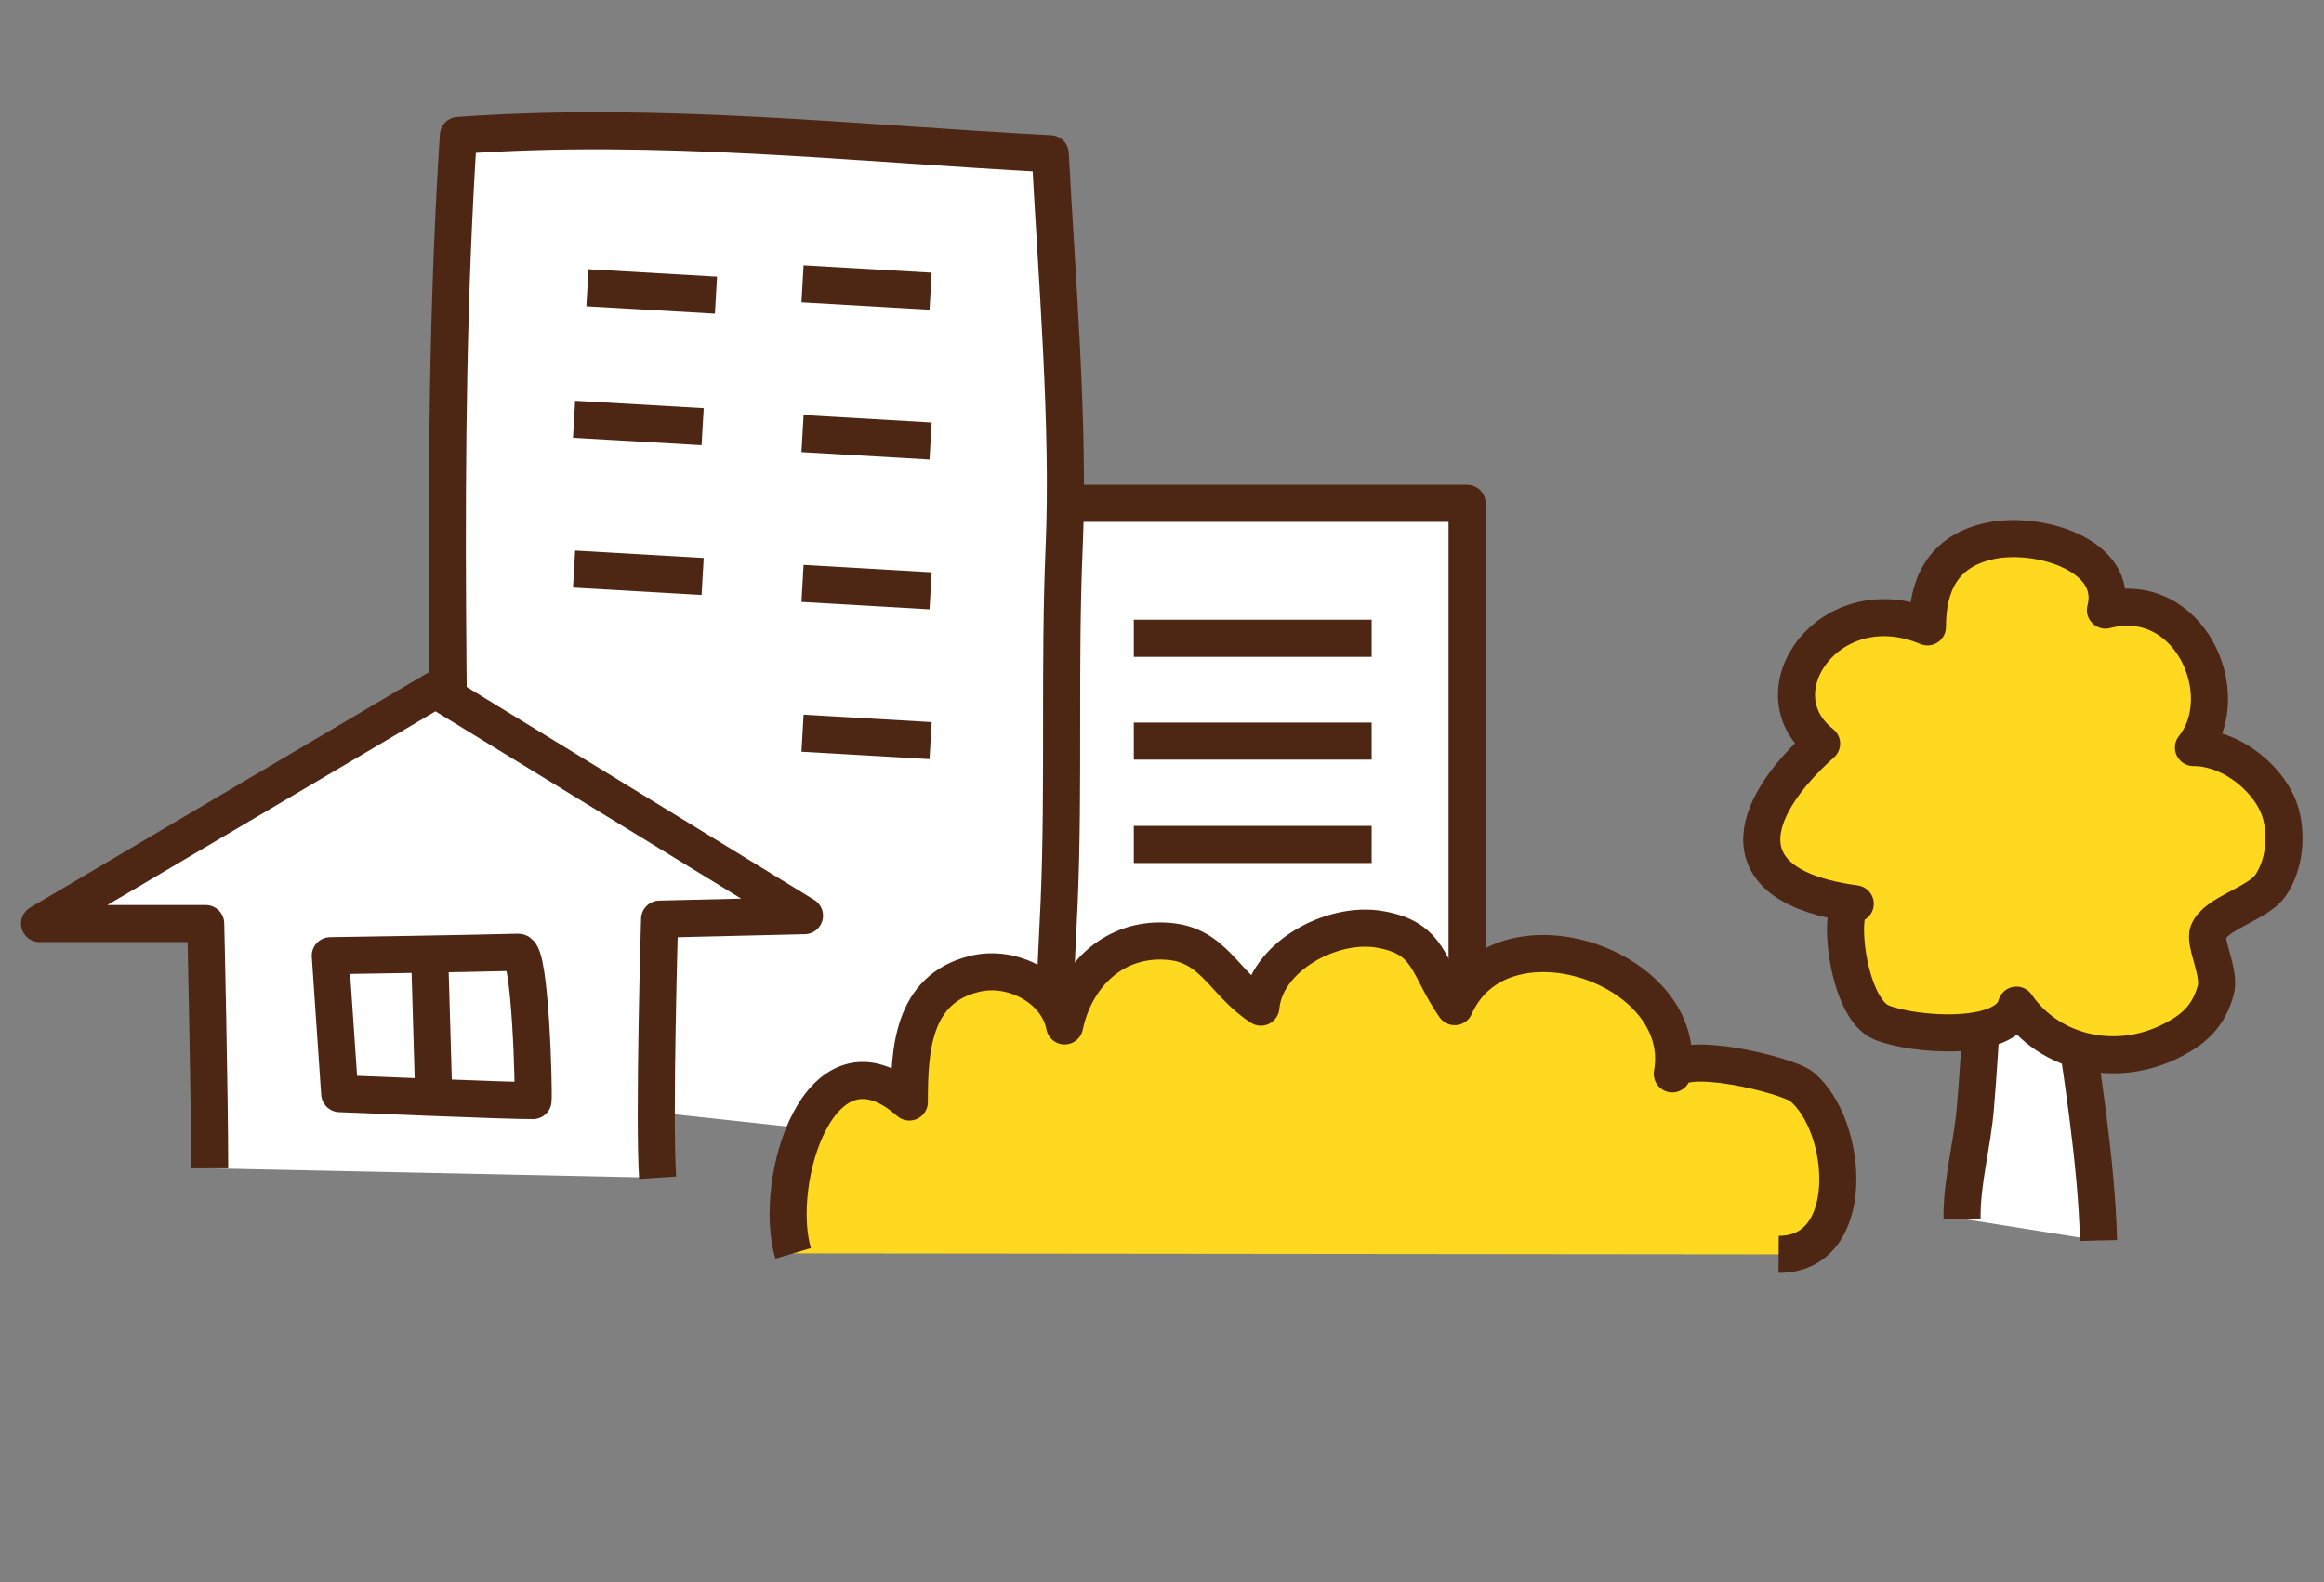 <?xml version="1.0" encoding="UTF-8"?>
<svg id="_レイヤー_1" data-name="レイヤー 1" xmlns="http://www.w3.org/2000/svg" viewBox="0 0 47 32">
  <rect x="0" y="0" width="47" height="32" fill="#808080" stroke="none"/>
  <defs>
    <style>
      .cls-1 {
        fill: none;
      }

      .cls-1, .cls-2, .cls-3 {
        stroke: #4e2714;
        stroke-linejoin: round;
        stroke-width: .75px;
      }

      .cls-2 {
        fill: #ffd91f;
      }

      .cls-3 {
        fill: #fff;
      }
    </style>
  </defs>
  <polyline class="cls-3" points="19.92 20.66 20.4 10.18 29.67 10.18 29.67 21.5"/>
  <path class="cls-3" d="M9.14,22.05c0-6.39-.28-12.97.13-19.31,4.05-.29,7.98.16,11.97.37.13,2.49.39,5.49.28,7.99-.1,2.38,0,4.77-.1,7.15-.09,1.83-.18,3.66-.14,5.51-.04-.14-.09-.28-.15-.41"/>
  <path class="cls-3" d="M4.24,23.63c0-1.55-.08-4.95-.08-4.95H.8s8.01-4.73,8.01-4.73l7.46,4.57-2.93.07s-.12,4.02-.04,5.23"/>
  <path class="cls-2" d="M16.04,25.35c-.43-1.45.54-4.66,2.35-3.06,0-1.05.06-2.28,1.31-2.59.78-.2,1.69.3,1.83,1.05.22-1.04,1.02-1.8,2.1-1.71.92.07,1.12.85,1.87,1.33.09-1.01,1.43-1.75,2.42-1.57,1.01.18.94.76,1.5,1.56.94-2.12,4.79-.8,4.4,1.36.1-.52,2.33.02,2.62.26.95.79,1.14,3.4-.47,3.39"/>
  <line class="cls-1" x1="11.88" y1="5.82" x2="14.48" y2="5.97"/>
  <line class="cls-1" x1="16.23" y1="5.74" x2="18.82" y2="5.89"/>
  <line class="cls-1" x1="11.61" y1="8.48" x2="14.21" y2="8.63"/>
  <line class="cls-1" x1="16.23" y1="8.77" x2="18.82" y2="8.92"/>
  <line class="cls-1" x1="11.61" y1="11.51" x2="14.21" y2="11.66"/>
  <line class="cls-1" x1="16.23" y1="11.8" x2="18.82" y2="11.95"/>
  <line class="cls-1" x1="16.23" y1="14.83" x2="18.82" y2="14.98"/>
  <path class="cls-3" d="M6.87,22.12s3.52.15,3.91.14c.02-.19-.05-3-.3-3-1.11.03-3.8.07-3.8.07l.19,2.79Z"/>
  <line class="cls-1" x1="8.69" y1="19.35" x2="8.77" y2="22.11"/>
  <line class="cls-3" x1="22.93" y1="12.91" x2="27.74" y2="12.91"/>
  <line class="cls-3" x1="22.93" y1="14.99" x2="27.74" y2="14.99"/>
  <line class="cls-3" x1="22.93" y1="17.08" x2="27.74" y2="17.08"/>
  <path class="cls-3" d="M42.44,25.09c-.04-1.61-.35-3.47-.58-5.07-.08-.54-.05-1.48-.18-1.9l-1.47.04c-.09,1.41-.14,2.83-.26,4.24-.06.75-.28,1.5-.27,2.25"/>
  <path class="cls-2" d="M37.51,18.28c-.38-.05-.17,2.11.54,2.4.63.26,2.53.41,2.73-.35.65.95,1.93,1.27,3.03.77.56-.26.85-.54,1-1.07.1-.35-.24-.96-.15-1.18.15-.38.99-.57,1.25-.93.29-.41.34-1,.22-1.45-.18-.67-.97-1.35-1.77-1.35.86-1.07-.08-3.22-1.78-2.78.29-1.1-1.34-1.61-2.33-1.4-.99.21-1.27.93-1.27,1.74-1.96-.83-3.48,1.31-2.14,2.36-1.52,1.36-1.93,2.89.68,3.24Z"/>
</svg>